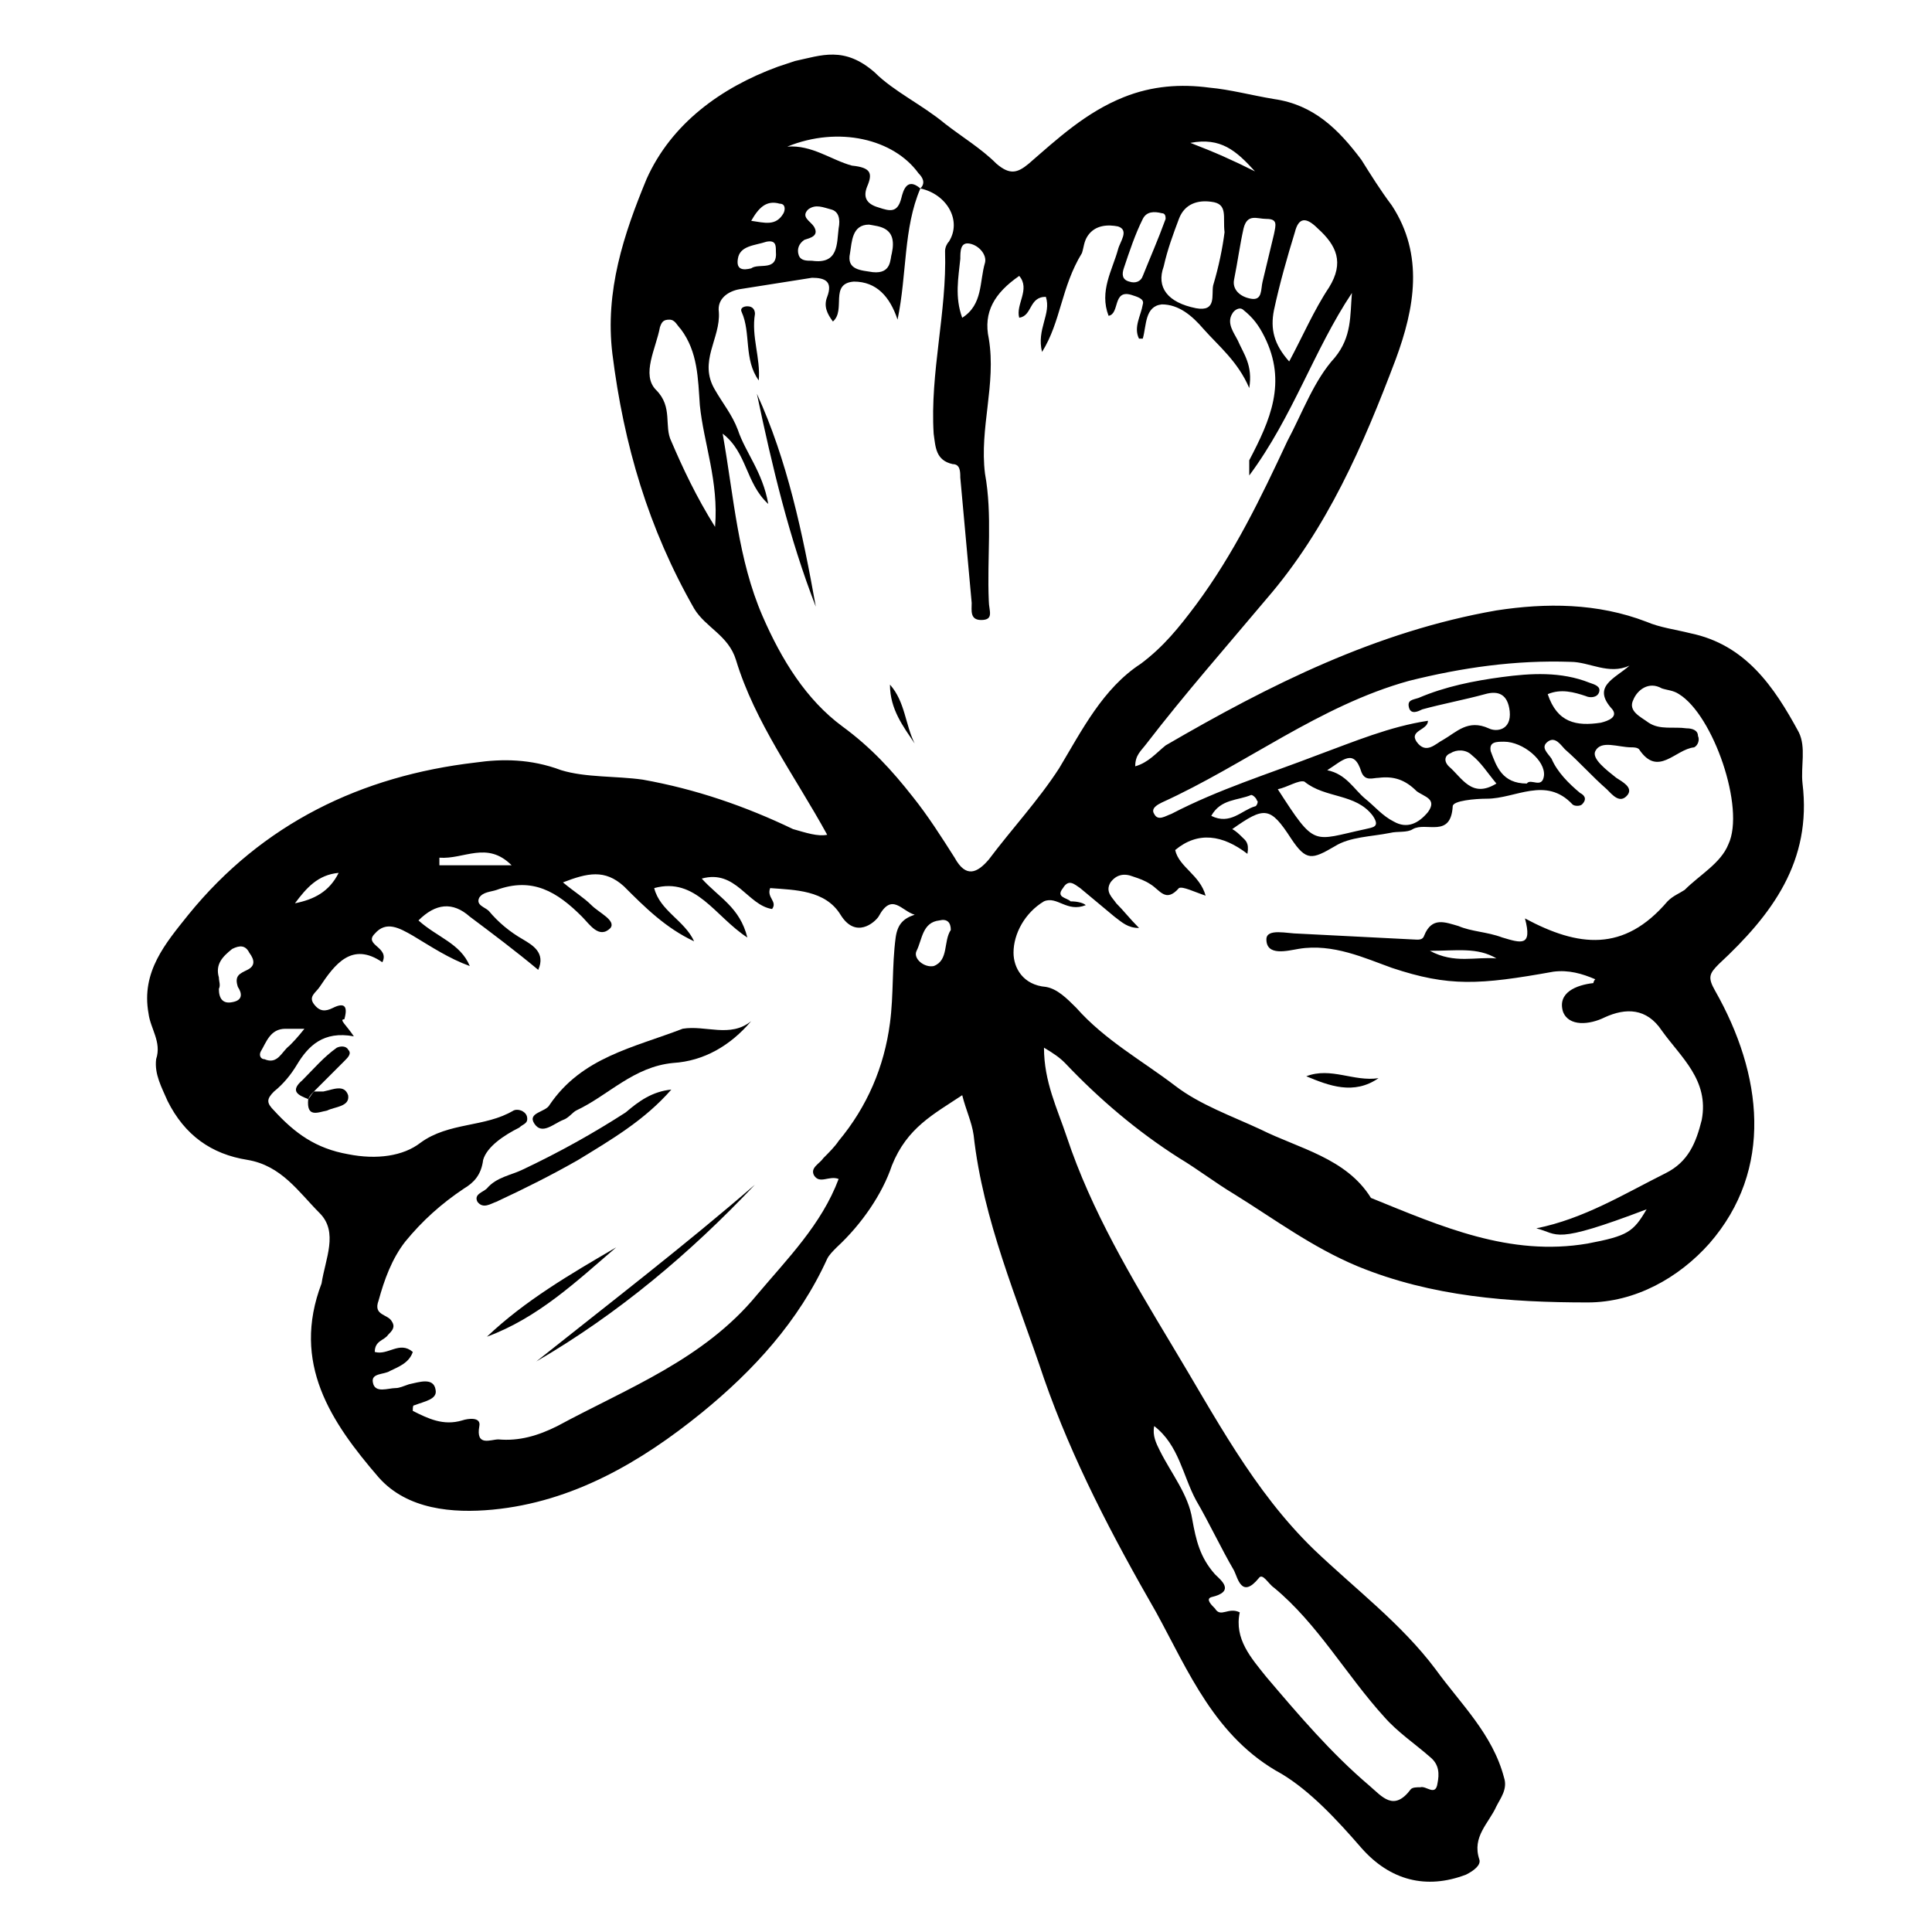 <?xml version="1.0" encoding="UTF-8"?>
<!-- Uploaded to: ICON Repo, www.iconrepo.com, Generator: ICON Repo Mixer Tools -->
<svg fill="#000000" width="800px" height="800px" version="1.1" viewBox="144 144 512 512" xmlns="http://www.w3.org/2000/svg">
 <g>
  <path d="m363.22 365.23c-8.566-15.617-19.145-29.727-24.184-46.352-2.016-6.551-8.062-8.566-11.082-13.602-12.09-21.16-18.641-43.328-21.664-67.512-2.016-16.625 3.023-31.738 9.07-46.352 6.551-14.609 19.648-24.184 34.762-29.727 1.512-0.504 3.023-1.008 4.535-1.512 7.055-1.512 13.098-4.031 21.16 3.023 5.039 5.039 12.594 8.566 18.641 13.602 4.535 3.527 9.574 6.551 13.602 10.578 3.527 3.023 5.543 2.519 8.566 0 7.559-6.551 15.113-13.602 25.191-17.633 7.559-3.023 15.113-3.527 22.672-2.519 5.543 0.504 11.082 2.016 17.129 3.023 10.578 1.512 17.129 8.062 23.176 16.121 2.519 4.031 5.039 8.062 8.062 12.09 8.566 13.098 6.047 27.207 1.008 40.809-8.566 22.672-18.137 44.84-34.258 63.48-10.578 12.594-21.664 25.191-31.738 38.289-1.512 2.016-3.023 3.023-3.023 6.047 3.527-1.008 5.543-3.527 8.062-5.543 27.711-16.121 55.922-30.23 87.664-35.77 13.098-2.016 26.703-2.016 39.801 3.023 3.527 1.512 7.559 2.016 11.586 3.023 14.609 3.023 22.168 14.105 28.719 26.199 2.016 4.031 0.504 9.07 1.008 13.602 2.519 20.656-8.062 34.762-22.168 47.863-2.519 2.519-3.023 3.527-1.008 7.055 12.594 22.168 15.617 47.359-1.512 67.008-8.062 9.07-19.648 15.617-32.242 15.617-20.656 0-41.312-1.512-60.961-9.574-12.09-5.039-22.168-12.594-32.746-19.145-5.039-3.023-9.574-6.551-14.609-9.574-11.082-7.055-21.16-15.617-30.23-25.191-1.512-1.512-3.023-2.519-5.543-4.031 0 9.07 3.527 16.121 6.047 23.68 6.551 19.648 17.129 37.281 27.711 54.914 11.586 19.145 21.664 38.793 37.785 54.41 11.082 10.578 23.176 19.648 32.242 31.738 6.551 9.07 15.113 17.129 18.137 28.719 1.008 3.023-1.008 5.543-2.016 7.559-2.016 4.535-6.551 8.062-4.535 14.105 0.504 1.512-1.512 3.023-3.527 4.031-10.578 4.031-20.152 1.512-27.711-7.055-6.551-7.559-13.602-15.113-21.16-19.648-17.633-9.574-24.688-27.207-33.25-42.824-11.586-20.152-22.168-40.305-29.727-61.969-7.055-21.16-16.121-41.816-18.641-64.488-0.504-3.527-2.016-6.551-3.023-10.578-7.559 5.039-14.609 8.566-18.641 18.641-2.519 7.559-8.062 15.617-14.609 21.664-1.008 1.008-2.016 2.016-2.519 3.023-7.559 16.625-19.648 29.727-33.25 40.809-16.121 13.098-34.258 23.68-55.418 25.695-10.578 1.008-22.672 0-30.23-8.566-12.594-14.609-23.176-30.23-15.113-51.387 1-6.539 4.527-13.594-0.512-18.633-5.543-5.543-10.078-12.594-19.145-14.105-9.574-1.512-16.625-6.551-21.16-15.617-1.512-3.527-3.527-7.055-3.023-11.082 1.512-4.535-1.512-8.062-2.016-12.094-2.016-11.082 4.535-18.641 10.578-26.199 19.648-24.184 45.848-36.777 76.074-40.305 7.055-1.008 14.609-1.008 22.672 2.016 6.551 2.016 14.609 1.512 21.664 2.519 14.105 2.519 27.207 7.055 39.801 13.098 3.531 1.008 6.555 2.016 9.07 1.512zm24.688-171.29c1.512-1.512 0.504-3.023-0.504-4.031-6.551-9.07-21.16-12.594-34.762-7.055 6.551-0.504 11.586 3.527 17.129 5.039 5.039 0.504 5.543 2.016 4.031 5.543-1.008 2.519-0.504 4.535 3.023 5.543 3.023 1.008 5.039 1.512 6.047-2.519 0.5-2.016 1.508-5.543 5.035-2.519-4.535 10.578-3.527 22.672-6.047 34.762-2.016-6.047-5.543-10.078-11.586-10.078-6.551 0.504-2.016 7.559-5.543 10.578-1.512-2.016-2.519-4.031-1.512-6.551 1.512-4.031-0.504-5.039-4.031-5.039-6.551 1.008-12.594 2.016-19.145 3.023-3.023 0.504-6.047 2.519-5.543 6.047 0.504 7.055-5.543 13.098-1.008 20.656 2.016 3.527 4.535 6.551 6.047 10.578 2.016 6.047 6.551 11.082 8.062 19.648-6.047-5.543-5.543-13.602-12.09-18.641 3.023 17.129 4.031 33.25 10.578 48.367 5.039 11.586 11.586 22.168 21.16 29.223 7.559 5.543 13.098 11.586 18.641 18.641 4.031 5.039 7.559 10.578 11.082 16.121 3.023 5.543 6.047 4.031 9.07 0.504 6.047-8.062 13.098-15.617 18.641-24.184 6.047-10.078 11.586-21.16 21.664-27.711 6.047-4.535 10.078-9.574 14.609-15.617 10.078-13.602 17.129-28.215 24.184-43.328 4.031-7.559 7.055-16.121 12.594-22.168 4.535-5.543 4.031-11.082 4.535-17.129-10.078 15.113-15.617 32.746-27.207 48.367v-4.031c5.543-10.578 10.078-20.656 4.031-32.746-1.512-3.023-3.023-5.039-5.543-7.055-1.008-1.008-2.519 0-3.023 1.008-1.512 2.519 0.504 5.039 1.512 7.055 1.512 3.527 4.031 6.551 3.023 12.594-3.023-7.055-8.062-11.082-12.09-15.617-3.023-3.527-6.551-6.551-11.082-6.551-4.535 0.504-4.031 5.543-5.039 9.07h-1.008c-1.512-3.023 0.504-6.047 1.008-9.07 0.504-1.512-1.512-2.016-3.023-2.519-5.039-1.512-3.023 5.039-6.047 5.543-2.519-6.551 1.008-12.09 2.519-17.633 0.504-2.016 3.023-5.039 0-6.047-2.519-0.504-6.047-0.504-8.062 2.519-1.008 1.512-1.008 3.023-1.512 4.535-5.539 9.07-5.539 18.141-10.574 26.203-1.512-6.047 2.519-10.078 1.008-14.609-4.535 0-3.527 5.039-7.055 5.543-1.008-3.527 3.023-7.559 0-11.082-6.551 4.535-9.574 9.574-8.062 16.625 2.016 12.09-2.519 23.68-1.008 35.77 2.016 11.082 0.504 22.168 1.008 33.754 0 2.519 1.512 5.039-2.016 5.039-3.023 0-2.519-2.519-2.519-4.535-1.008-11.082-2.016-22.168-3.023-33.25 0-1.512 0-3.527-2.016-3.527-4.535-1.008-4.535-4.535-5.039-8.062-1.008-16.121 3.527-32.242 3.023-48.367 0-1.008 0.504-2.016 1.008-2.519 3.531-5.543-0.5-12.594-7.555-14.105zm-150.13 224.7c-8.062-1.512-12.09 2.519-15.113 7.559-1.512 2.519-3.527 5.039-6.047 7.055-2.016 2.016-2.016 3.023 0 5.039 5.543 6.047 11.082 10.078 19.648 11.586 7.559 1.512 14.609 0.504 19.145-3.023 7.559-5.543 17.129-4.031 24.688-8.566 1.008-0.504 3.023 0 3.527 1.512 0.504 2.016-1.008 2.016-2.016 3.023-4.031 2.016-8.566 5.039-9.574 8.566-0.504 4.031-2.519 6.047-5.039 7.559-6.047 4.031-11.082 8.566-15.617 14.105-3.527 4.535-5.543 10.078-7.055 15.617-1.512 4.031 2.519 3.527 3.527 5.543 1.008 1.512 0 2.519-1.008 3.527-1.008 1.512-3.527 1.512-3.527 4.535 3.527 1.008 6.551-3.023 10.078 0-1.008 3.023-4.031 4.031-6.047 5.039-1.512 1.008-5.039 0.504-4.535 3.023 0.504 3.023 4.031 1.512 6.047 1.512 1.008 0 2.016-0.504 3.527-1.008 2.519-0.504 6.551-2.016 7.055 1.512 0.504 2.519-3.023 3.023-5.543 4.031-0.504 0-0.504 0.504-0.504 1.512 4.031 2.016 8.062 4.031 13.098 2.519 1.512-0.504 5.039-1.008 4.535 1.512-1.008 5.543 3.023 3.527 5.039 3.527 5.543 0.504 10.578-1.008 15.617-3.527 18.641-10.078 38.793-17.633 52.898-34.762 8.062-9.574 17.129-18.641 21.664-30.73-2.519-1.008-5.039 1.512-6.551-1.008-1.008-2.016 1.512-3.023 2.519-4.535 1.512-1.512 3.023-3.023 4.031-4.535 7.559-9.07 12.09-19.648 13.602-31.234 1.008-7.559 0.504-15.113 1.512-22.672 0.504-3.527 2.016-5.039 5.039-6.047-3.527-1.008-6.047-6.047-9.574 0.504-1.008 1.512-6.047 6.047-10.078-0.504s-12.09-6.551-18.641-7.055c-1.008 2.519 2.016 3.527 0.504 5.543-6.551-1.008-9.574-10.578-18.641-8.062 4.535 5.039 10.078 7.559 12.09 15.617-8.566-5.543-13.602-16.121-24.688-13.098 1.512 6.047 8.062 8.566 10.578 14.105-7.559-3.527-13.098-9.07-18.641-14.609-5.039-4.535-9.574-3.527-16.121-1.008 3.023 2.519 5.543 4.031 7.559 6.047 2.016 2.016 6.551 4.031 5.039 6.047-3.023 3.023-5.543-1.008-7.559-3.023-6.551-6.551-13.098-10.578-22.672-7.055-1.512 0.504-3.527 0.504-4.535 2.016-1.008 2.016 1.512 2.519 2.519 3.527 2.519 3.023 5.543 5.543 9.07 7.559 2.519 1.512 6.047 3.527 4.031 8.062-6.047-5.039-12.09-9.574-18.137-14.105-4.535-4.031-9.07-3.527-13.602 1.008 5.039 4.535 11.082 6.047 13.602 12.09-5.543-2.016-10.078-5.039-15.113-8.062-3.527-2.016-7.055-4.031-10.078-0.504-3.023 3.023 4.031 3.527 2.016 7.559-8.062-5.543-12.594 0.504-16.625 6.551-1.008 1.512-3.023 2.519-1.512 4.535s3.023 2.016 5.039 1.008c3.023-1.512 4.031-0.504 3.023 3.023-1.508-0.016 0.508 1.496 2.523 4.519zm193.96-34.766c-5.039 2.016-7.559-2.519-11.082-1.008-5.039 3.023-8.062 8.566-8.062 13.602 0 4.031 2.519 8.566 8.566 9.07 3.023 0.504 5.543 3.023 8.062 5.543 7.559 8.566 17.633 14.105 26.199 20.656 6.551 5.039 15.113 8.062 22.672 11.586 10.078 5.039 22.672 7.559 29.223 18.137 18.641 7.559 36.777 15.617 57.434 12.09 10.578-2.016 12.09-3.023 15.617-9.07-25.191 9.574-23.176 6.551-29.223 5.039 12.594-2.519 23.176-9.07 34.258-14.609 6.047-3.023 8.062-8.062 9.574-14.105 2.016-10.578-5.543-16.625-10.578-23.68-4.031-6.047-9.574-6.047-15.113-3.527-4.031 2.016-9.574 2.519-11.082-1.512-1.512-5.039 3.527-7.055 8.062-7.559 0 0 0-0.504 0.504-1.008-3.527-1.512-7.055-2.519-11.082-2.016-19.648 3.527-27.711 4.031-42.824-1.008-7.055-2.519-15.617-6.551-24.688-5.039-3.023 0.504-8.566 2.016-8.566-2.519 0-3.023 5.543-1.512 8.566-1.512 10.078 0.504 20.152 1.008 29.727 1.512 1.512 0 3.023 0.504 3.527-1.008 2.016-5.039 5.543-3.527 9.07-2.519 3.527 1.512 7.559 1.512 11.586 3.023 5.039 1.512 8.062 2.519 6.047-5.039 14.105 7.559 26.199 9.07 37.785-4.535 1.512-1.512 3.023-2.016 4.535-3.023 4.031-4.031 9.574-7.055 11.586-12.09 4.535-9.574-4.031-34.258-13.098-39.801-1.512-1.008-3.023-1.008-4.535-1.512-3.527-2.016-6.551 0.504-7.559 3.023-1.512 3.023 2.016 4.535 4.031 6.047 3.023 2.016 6.551 1.008 10.078 1.512 1.512 0 3.023 0.504 3.023 2.016 0.504 1.008 0 2.519-1.008 3.023-5.039 0.504-9.574 8.062-14.609 0.504-0.504-0.504-1.512-0.504-2.016-0.504-3.527 0-8.062-2.016-9.574 1.008-1.008 2.016 3.023 5.039 5.543 7.055 1.512 1.008 4.535 2.519 3.023 4.535-2.016 2.519-4.031 0-5.543-1.512-4.031-3.527-7.055-7.055-11.082-10.578-1.008-1.008-2.519-3.527-4.535-2.016-2.016 1.512 0 3.023 1.008 4.535 1.512 3.527 4.535 6.551 7.559 9.07 1.008 0.504 2.016 1.512 0.504 3.023-0.504 0.504-2.016 0.504-2.519 0-7.055-7.559-15.113-1.512-22.672-1.512-3.023 0-9.07 0.504-9.07 2.016-0.504 8.566-7.055 4.031-10.578 6.047-1.512 1.008-4.031 0.504-6.047 1.008-5.039 1.008-10.578 1.008-14.609 3.527-6.047 3.527-7.559 4.031-11.586-2.016-5.543-8.566-7.055-8.566-15.617-2.519 1.008 0.504 2.016 1.512 2.519 2.016 1.008 1.008 2.016 1.512 1.512 4.535-6.551-5.039-13.098-6.047-19.145-1.008 1.008 4.535 6.551 6.551 8.062 12.09-3.023-1.008-6.047-2.519-7.055-2.016-3.527 4.031-5.039 0.504-7.559-1.008-1.512-1.008-3.023-1.512-4.535-2.016-2.519-1.008-4.535-0.504-6.047 1.512-1.512 2.519 0.504 4.031 1.512 5.543 2.016 2.016 3.527 4.031 6.047 6.551-3.023 0-4.535-1.512-6.551-3.023-3.023-2.519-6.047-5.039-9.07-7.559-1.512-1.008-3.023-2.519-4.535 0-2.016 2.519 1.008 2.519 2.016 3.527 2-0.004 3.512 0.5 4.016 1.004zm40.809 187.42c-1.512 7.055 3.023 12.09 7.055 17.129 8.566 10.078 17.129 20.152 27.207 28.719 3.527 3.023 6.551 7.055 11.082 1.008 0.504-0.504 1.512-0.504 2.519-0.504 1.512-0.504 4.031 2.519 4.535-1.008 0.504-2.519 0.504-5.039-2.016-7.055-4.031-3.527-8.566-6.551-12.09-10.578-10.078-11.082-17.633-24.688-29.223-34.258-1.512-1.008-3.023-4.031-4.031-2.519-4.535 5.543-5.543 0-6.551-2.016-3.527-6.047-6.551-12.594-10.078-18.641-3.527-6.551-4.535-14.609-11.082-19.648-0.504 2.519 0.504 4.535 1.512 6.551 3.023 6.047 7.559 11.586 8.566 18.137 1.008 5.543 2.016 10.078 6.047 14.609 1.512 1.512 5.543 4.535-1.008 6.047-1.512 0.504 0 2.016 1.008 3.023 1.508 2.516 3.523-0.508 6.547 1.004zm103.28-250.89c-5.543 2.519-10.578-1.008-15.617-1.008-14.609-0.504-28.719 1.512-42.824 5.039-23.68 6.551-43.328 22.168-65.496 32.242-1.008 0.504-3.023 1.512-2.016 3.023 1.008 2.016 3.023 0.504 4.535 0 12.594-6.551 25.695-10.578 38.793-15.617 9.574-3.527 19.145-7.559 29.223-9.07 0 2.519-5.039 2.519-3.023 5.543 2.519 3.527 5.039 0.504 7.055-0.504 3.527-2.016 6.551-5.543 12.09-3.023 2.016 1.008 6.047 0.504 5.543-4.535-0.504-4.535-3.023-5.543-6.551-4.535-5.543 1.512-11.082 2.519-16.625 4.031-1.008 0.504-3.023 1.512-3.527-0.504-0.504-2.016 1.008-2.016 2.519-2.519 7.055-3.023 14.609-4.535 22.168-5.543 7.559-1.008 15.617-1.512 23.176 1.512 1.512 0.504 3.023 1.008 2.519 2.519-0.504 1.512-2.519 1.512-3.527 1.008-3.023-1.008-6.551-2.016-10.078-0.504 2.519 7.559 7.559 8.566 14.105 7.559 2.016-0.504 4.535-1.512 3.023-3.527-5.543-6.047 0.504-8.062 4.535-11.586zm-242.33-36.781c1.008-12.09-3.023-22.168-4.031-32.242-0.504-7.055-0.504-14.105-5.039-20.152-1.008-1.008-1.512-2.519-3.023-2.519-1.512 0-2.016 0.504-2.519 2.016-1.008 5.543-5.039 12.594-1.008 16.625 4.535 4.535 2.016 9.574 4.031 13.602 3.023 7.055 6.551 14.613 11.59 22.672zm152.15-43.832c3.527-6.551 6.551-13.602 10.578-19.648 4.031-6.551 2.016-11.082-3.023-15.617-3.023-3.023-5.039-3.023-6.047 1.008-2.016 6.551-4.031 13.602-5.543 20.656-1 5.039 0.008 9.07 4.035 13.602zm-17.129-34.258c-0.504-4.031 1.008-7.559-3.527-8.062-3.527-0.504-7.055 0.504-8.566 4.535s-3.023 8.062-4.031 12.594c-2.016 5.543 1.008 9.574 8.566 11.082 5.543 1.008 4.031-3.527 4.535-6.047 1.512-5.031 2.519-10.07 3.023-14.102zm14.109 147.62c10.078 15.617 9.07 13.602 23.176 10.578 2.016-0.504 4.031-0.504 2.016-3.527-4.535-6.047-12.594-4.535-18.137-9.07-1.516-0.5-4.539 1.516-7.055 2.019zm13.098-5.039c5.039 1.008 7.055 5.039 10.078 7.559 2.519 2.016 4.535 4.535 7.559 6.047 3.527 2.016 6.551 0.504 9.07-2.519 2.519-3.527-1.008-4.031-3.023-5.543-3.023-3.023-6.047-4.031-10.078-3.527-1.512 0-3.527 1.008-4.535-1.512-2.016-6.551-5.039-3.023-9.07-0.504zm-24.688-129.98c-0.504 2.519 1.512 4.535 4.535 5.039 3.023 0.504 2.519-2.519 3.023-4.535 1.008-4.031 2.016-8.566 3.023-12.594 0.504-2.519 1.008-4.031-2.016-4.031-2.519 0-5.039-1.512-6.047 2.519-1.008 4.531-1.512 8.562-2.519 13.602zm77.586 133.51c1.008-1.512 4.031 1.512 4.535-2.016 0.504-4.031-5.543-9.07-10.578-9.07-2.016 0-4.031 0-3.527 2.519 1.512 4.031 3.023 8.566 9.57 8.566zm-182.38-147.11c0.504-2.519 0-4.535-2.016-5.039-2.016-0.504-4.031-1.512-6.047 0-2.016 2.016 0.504 3.023 1.512 4.535 1.512 2.519-1.008 3.023-2.519 3.527-1.512 1.008-2.016 2.519-1.512 4.031s2.016 1.512 3.527 1.512c7.055 1.008 6.551-4.535 7.055-8.566zm14.109 6.551c1.512-7.055-3.527-7.055-6.047-7.559-4.535 0-4.535 4.535-5.039 7.559-1.008 4.535 3.023 4.535 6.047 5.039 5.039 0.504 4.535-3.527 5.039-5.039zm72.547-9.07c0-0.504 0-1.512-1.008-1.512-2.016-0.504-4.031-0.504-5.039 1.512-2.016 4.031-3.527 8.566-5.039 13.098-0.504 1.512-0.504 3.023 1.512 3.527 1.512 0.504 3.023 0 3.527-1.512 2.016-5.035 4.031-9.57 6.047-15.113zm-53.906 26.199c5.543-3.527 4.535-9.574 6.047-14.609 0.504-2.016-1.512-4.535-4.031-5.039-2.519-0.504-2.519 2.016-2.519 4.031-0.504 5.039-1.512 10.074 0.504 15.617zm-196.99 174.82c0 1.008 0.504 2.016 0 3.023 0 2.519 1.008 4.031 3.527 3.527 3.023-0.504 2.519-2.519 1.512-4.031-1.008-3.023 0.504-3.527 2.519-4.535 2.016-1.008 2.016-2.519 0.504-4.535-1.008-2.016-2.519-2.016-4.535-1.008-2.519 2.019-4.535 4.035-3.527 7.559zm193.97-12.594c0-2.016-1.008-3.023-3.023-2.519-4.535 0.504-4.535 5.039-6.047 8.062-1.008 2.016 2.016 4.535 4.535 4.031 4.031-1.512 2.519-6.551 4.535-9.574zm144.59-38.793c-2.519-3.023-4.031-5.543-6.551-7.559-1.512-1.512-4.031-1.512-5.543-0.504-1.512 0.504-2.016 2.016-0.504 3.527 3.527 3.023 6.047 8.566 12.598 4.535zm-280.12 19.648v2.016h19.145c-6.547-6.551-12.594-1.512-19.145-2.016zm82.625-156.18c2.016-1.512 7.055 1.008 6.551-4.535 0-1.512 0-3.023-2.519-2.519-3.023 1.008-7.055 1.008-7.559 4.535-0.5 3.023 1.516 3.023 3.527 2.519zm-118.39 201.52h-5.039c-4.031 0-5.039 3.527-6.551 6.047-0.504 1.008 0 2.016 1.008 2.016 3.527 1.512 4.535-2.016 6.551-3.527 1.008-1.008 2.016-2.016 4.031-4.535zm240.32-56.426c5.039 2.519 8.062-1.512 11.586-2.519 0.504 0 1.008-1.512 0.504-1.512 0.004-0.504-1.004-1.512-1.508-1.512-3.527 1.512-8.062 1.008-10.582 5.543zm-5.539-178.35c6.551 2.519 11.082 4.535 17.129 7.559-5.039-5.543-9.07-9.07-17.129-7.559zm-225.71 193.46c-5.543 0.504-8.566 4.031-11.586 8.062 5.035-1.012 9.066-3.023 11.586-8.062zm289.19 20.656c6.551 3.527 12.09 1.512 17.633 2.016-5.039-3.023-10.582-2.016-17.633-2.016zm-179.86-193.46c3.527 0.504 6.551 1.512 8.566-2.016 0.504-1.008 0.504-2.519-1.008-2.519-3.527-1.004-5.543 1.008-7.559 4.535z"/>
  <path d="m360.2 304.78c-7.055-18.137-11.586-37.281-15.617-56.426 8.059 17.633 12.09 36.777 15.617 56.426z"/>
  <path d="m345.08 244.82c-4.031-5.543-2.016-12.594-4.535-18.137-0.504-1.008 0.504-1.512 1.512-1.512 1.512 0 2.016 1.008 2.016 2.016-1.008 6.047 1.512 11.59 1.008 17.633z"/>
  <path d="m379.85 325.43c4.031 4.535 4.031 10.578 6.551 15.617-3.027-4.531-6.551-9.066-6.551-15.617z"/>
  <path d="m343.07 414.61c-5.543 6.551-12.594 10.578-20.656 11.082-10.578 1.008-17.129 8.566-25.695 12.594-1.008 0.504-2.016 2.016-3.527 2.519-2.519 1.008-5.543 4.031-7.559 1.008s3.023-3.023 4.031-5.039c8.566-12.594 22.168-15.113 35.266-20.152 6.051-1.004 12.602 2.523 18.141-2.012z"/>
  <path d="m321.91 432.75c-7.055 8.062-15.617 13.098-24.688 18.641-7.055 4.031-14.105 7.559-21.664 11.082-1.512 0.504-3.527 2.016-5.039 0-1.008-2.016 1.512-2.519 2.519-3.527 2.519-3.023 6.551-3.527 9.574-5.039 9.574-4.535 18.641-9.574 27.207-15.113 3.527-3.019 7.055-5.539 12.09-6.043z"/>
  <path d="m344.07 457.94c-17.129 18.137-36.273 34.258-57.938 46.855 19.648-15.621 39.297-30.734 57.938-46.855z"/>
  <path d="m273.04 498.24c10.078-9.574 22.168-16.625 34.258-23.68-10.578 9.07-20.656 18.641-34.258 23.68z"/>
  <path d="m225.68 435.27c-2.519-1.008-5.039-2.016-1.512-5.039 3.023-3.023 5.543-6.047 9.07-8.566 1.008-0.504 2.519-0.504 3.023 0.504 1.008 1.008 0 2.016-1.008 3.023-2.519 2.519-5.543 5.543-8.062 8.062-0.504 0.504-1.008 1.008-1.512 2.016z"/>
  <path d="m225.68 435.27c0.504-0.504 1.008-1.512 1.512-2.016h2.519c2.519-0.504 5.543-2.016 6.551 1.008 0.504 3.023-3.527 3.023-5.543 4.031-2.519 0.504-5.543 2.016-5.039-3.023z"/>
  <path d="m490.18 429.22c6.551-2.519 12.594 1.512 19.145 0.504-6.547 4.535-13.098 2.016-19.145-0.504z"/>
 </g>
</svg>
